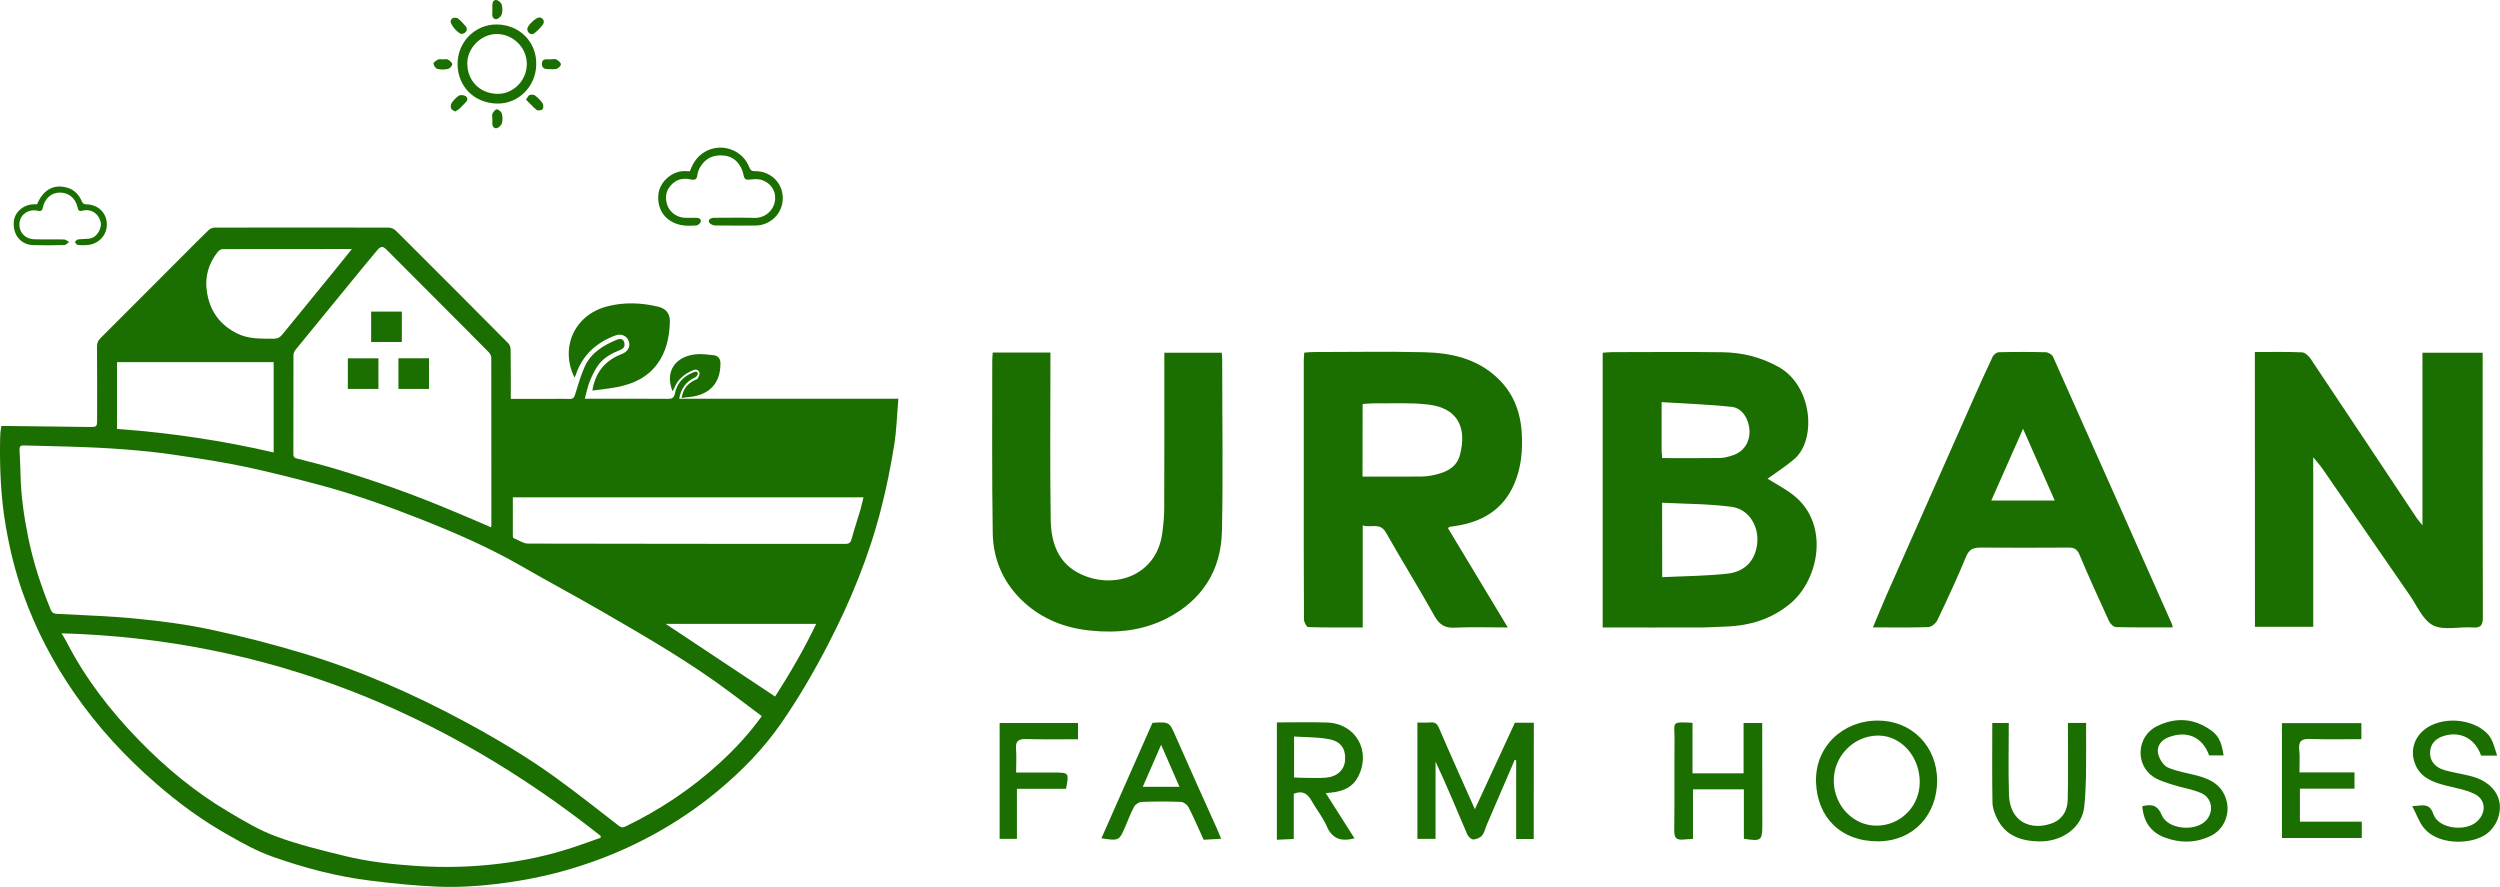 <svg width="324" height="115" viewBox="0 0 324 115" fill="none" xmlns="http://www.w3.org/2000/svg">
<path d="M207.707 81.32C207.707 69.354 207.707 57.578 207.707 45.713C208.147 45.688 208.525 45.637 208.902 45.637C213.685 45.637 218.48 45.587 223.262 45.65C225.817 45.688 228.246 46.293 230.524 47.566C234.929 50.038 235.457 57.061 232.5 59.532C231.38 60.478 230.134 61.272 229.077 62.041C230.096 62.684 231.38 63.34 232.475 64.21C237.144 67.93 235.747 75.066 232.084 78.168C229.605 80.261 226.711 81.118 223.539 81.207C222.507 81.232 221.475 81.32 220.443 81.32C216.227 81.333 212.011 81.32 207.707 81.32ZM215.422 74.801C218.316 74.663 221.11 74.65 223.866 74.347C226.308 74.083 227.642 72.431 227.755 70.111C227.856 68.005 226.56 65.975 224.42 65.685C221.475 65.294 218.467 65.307 215.409 65.156C215.422 68.484 215.422 71.485 215.422 74.801ZM215.422 59.368C218.027 59.368 220.481 59.394 222.922 59.356C223.501 59.343 224.105 59.166 224.659 58.977C226.006 58.511 226.786 57.288 226.736 55.825C226.698 54.388 225.804 52.887 224.483 52.736C221.488 52.408 218.467 52.32 215.346 52.118C215.346 54.451 215.346 56.43 215.346 58.397C215.359 58.675 215.396 58.965 215.422 59.368Z" fill="#1B6E00"/>
<path d="M292.229 45.625C294.381 45.625 296.357 45.574 298.333 45.663C298.723 45.675 299.201 46.117 299.453 46.495C304.059 53.379 308.64 60.276 313.221 67.16C313.385 67.4 313.586 67.627 313.951 68.081C313.951 60.49 313.951 53.14 313.951 45.713C316.569 45.713 319.061 45.713 321.754 45.713C321.754 46.117 321.754 46.558 321.754 47.012C321.754 57.994 321.742 68.976 321.779 79.946C321.779 80.992 321.566 81.408 320.445 81.32C318.734 81.194 316.745 81.736 315.348 81.055C314.027 80.4 313.272 78.546 312.328 77.184C308.54 71.712 304.777 66.215 300.989 60.743C300.687 60.301 300.309 59.898 299.793 59.255C299.793 66.77 299.793 73.994 299.793 81.232C297.2 81.232 294.721 81.232 292.242 81.232C292.229 69.354 292.229 57.565 292.229 45.625Z" fill="#1B6E00"/>
<path d="M187.646 68.434C190.163 72.62 192.692 76.831 195.411 81.32C192.919 81.32 190.716 81.244 188.501 81.345C187.205 81.408 186.526 80.929 185.896 79.807C183.87 76.176 181.668 72.633 179.616 69.014C178.848 67.665 177.716 68.447 176.608 68.094C176.608 72.544 176.608 76.844 176.608 81.32C174.154 81.32 171.838 81.345 169.535 81.27C169.334 81.27 168.994 80.614 168.994 80.273C168.956 74.272 168.969 68.27 168.969 62.256C168.969 57.074 168.969 51.891 168.969 46.709C168.969 46.407 169.007 46.117 169.032 45.7C169.422 45.675 169.8 45.625 170.165 45.625C174.997 45.625 179.83 45.536 184.65 45.65C188.086 45.738 191.383 46.469 194.026 48.941C196.115 50.895 197.059 53.354 197.223 56.166C197.349 58.423 197.147 60.642 196.241 62.735C194.781 66.101 192.025 67.665 188.552 68.182C188.338 68.207 188.124 68.232 187.91 68.27C187.872 68.27 187.847 68.308 187.646 68.434ZM176.583 61.764C178.836 61.764 180.938 61.776 183.039 61.764C183.857 61.764 184.688 61.789 185.481 61.638C187.117 61.31 188.741 60.78 189.219 58.927C190.137 55.346 188.892 52.85 185.028 52.421C182.813 52.169 180.56 52.295 178.32 52.27C177.741 52.257 177.162 52.333 176.596 52.358C176.583 55.523 176.583 58.536 176.583 61.764Z" fill="#1B6E00"/>
<path d="M281.57 81.308C279.053 81.308 276.636 81.333 274.233 81.27C273.905 81.257 273.465 80.816 273.314 80.463C272.005 77.626 270.721 74.776 269.501 71.889C269.199 71.157 268.796 70.956 268.066 70.968C264.278 70.993 260.477 70.993 256.689 70.968C255.808 70.968 255.229 71.132 254.826 72.091C253.668 74.89 252.385 77.651 251.076 80.387C250.887 80.79 250.308 81.257 249.905 81.27C247.59 81.358 245.274 81.308 242.732 81.308C243.374 79.782 243.927 78.42 244.519 77.071C248.257 68.611 252.007 60.15 255.757 51.702C256.575 49.861 257.394 48.02 258.262 46.205C258.388 45.94 258.778 45.65 259.055 45.65C261.081 45.599 263.107 45.599 265.133 45.65C265.461 45.663 265.952 45.953 266.077 46.243C271.25 57.817 276.385 69.405 281.532 80.992C281.532 81.017 281.532 81.068 281.57 81.308ZM262.189 55.573C260.754 58.826 259.445 61.764 258.073 64.866C260.867 64.866 263.46 64.866 266.291 64.866C264.932 61.776 263.648 58.864 262.189 55.573Z" fill="#1B6E00"/>
<path d="M128.659 45.688C131.201 45.688 133.605 45.688 136.134 45.688C136.134 46.205 136.134 46.671 136.134 47.138C136.134 53.871 136.071 60.617 136.172 67.35C136.21 70.35 137.141 73.074 140.149 74.448C144.44 76.415 149.902 74.625 150.632 69.077C150.771 68.018 150.884 66.946 150.884 65.874C150.909 59.696 150.897 53.518 150.897 47.34C150.897 46.823 150.897 46.318 150.897 45.713C153.401 45.713 155.83 45.713 158.347 45.713C158.372 46.154 158.398 46.57 158.398 46.986C158.398 54.287 158.523 61.587 158.36 68.888C158.247 73.957 155.767 77.802 151.224 80.135C148.115 81.736 144.78 82.077 141.319 81.724C138.06 81.396 135.153 80.273 132.736 78.08C130.106 75.684 128.709 72.607 128.659 69.077C128.545 61.688 128.596 54.3 128.596 46.923C128.583 46.533 128.633 46.154 128.659 45.688Z" fill="#1B6E00"/>
<path d="M198.771 108.731C198.029 108.731 197.299 108.731 196.494 108.731C196.494 105.277 196.494 101.898 196.494 98.531C196.431 98.518 196.368 98.493 196.305 98.481C195.097 101.28 193.888 104.079 192.693 106.878C192.491 107.344 192.391 107.899 192.076 108.278C191.837 108.568 191.334 108.782 190.943 108.794C190.692 108.807 190.302 108.454 190.176 108.177C188.829 105.024 187.52 101.86 186.048 98.707C186.048 101.998 186.048 105.289 186.048 108.719C185.217 108.719 184.512 108.719 183.694 108.719C183.694 103.764 183.694 98.783 183.694 93.639C184.248 93.639 184.827 93.677 185.406 93.626C186.01 93.576 186.274 93.815 186.513 94.395C187.973 97.8 189.496 101.166 191.145 104.873C192.945 100.977 194.631 97.333 196.33 93.664C197.123 93.664 197.903 93.664 198.784 93.664C198.771 98.67 198.771 103.65 198.771 108.731Z" fill="#1B6E00"/>
<path d="M251.051 101.166C251.051 105.541 248.056 108.984 243.462 109.034C238.566 109.084 235.521 105.932 235.357 101.393C235.193 96.841 238.755 93.387 243.374 93.387C247.766 93.387 251.051 96.715 251.051 101.166ZM243.16 107.004C246.281 107.017 248.773 104.533 248.798 101.406C248.823 98.09 246.432 95.354 243.449 95.328C240.265 95.316 237.559 98.001 237.66 101.355C237.748 104.432 240.165 106.991 243.16 107.004Z" fill="#1B6E00"/>
<path d="M165.483 93.626C167.711 93.626 169.863 93.563 171.99 93.639C175.69 93.765 177.716 97.295 176.042 100.599C175.212 102.251 173.689 102.679 171.814 102.78C173.097 104.798 174.305 106.701 175.539 108.643C173.827 109.097 172.657 108.744 171.939 107.067C171.449 105.92 170.618 104.924 170.001 103.814C169.498 102.919 168.881 102.389 167.673 102.868C167.673 104.709 167.673 106.676 167.673 108.731C166.88 108.769 166.226 108.794 165.483 108.832C165.483 103.789 165.483 98.771 165.483 93.626ZM167.711 95.454C167.711 97.396 167.711 99.048 167.711 100.75C168.088 100.775 168.403 100.801 168.718 100.801C169.75 100.801 170.782 100.864 171.814 100.788C173.286 100.674 174.217 99.792 174.318 98.569C174.431 97.068 173.815 96.085 172.229 95.795C170.769 95.517 169.259 95.555 167.711 95.454Z" fill="#1B6E00"/>
<path d="M226.006 108.706C226.006 106.563 226.006 104.47 226.006 102.301C223.791 102.301 221.664 102.301 219.411 102.301C219.411 104.419 219.411 106.55 219.411 108.719C218.895 108.757 218.505 108.769 218.127 108.807C217.246 108.895 216.982 108.555 216.982 107.647C217.033 103.675 216.982 99.704 217.02 95.719C217.033 93.626 216.466 93.513 219.348 93.677C219.348 95.833 219.348 97.989 219.348 100.221C221.614 100.221 223.728 100.221 225.968 100.221C225.968 98.039 225.968 95.908 225.968 93.702C226.811 93.702 227.529 93.702 228.384 93.702C228.384 95.152 228.384 96.564 228.384 97.989C228.384 100.964 228.397 103.953 228.397 106.928C228.384 108.958 228.271 109.047 226.006 108.706Z" fill="#1B6E00"/>
<path d="M306.086 106.487C306.086 107.307 306.086 107.899 306.086 108.605C302.663 108.605 299.24 108.605 295.741 108.605C295.741 103.663 295.741 98.745 295.741 93.714C299.114 93.714 302.537 93.714 306.036 93.714C306.036 94.358 306.036 95.001 306.036 95.795C303.808 95.795 301.593 95.845 299.391 95.77C298.334 95.732 297.868 95.997 297.981 97.144C298.082 98.077 298.006 99.035 298.006 100.107C300.46 100.107 302.776 100.107 305.142 100.107C305.142 100.851 305.142 101.469 305.142 102.213C302.776 102.213 300.448 102.213 298.069 102.213C298.069 103.675 298.069 105.012 298.069 106.487C300.7 106.487 303.33 106.487 306.086 106.487Z" fill="#1B6E00"/>
<path d="M142.742 108.643C144.957 103.612 147.159 98.632 149.362 93.677C151.602 93.538 151.552 93.563 152.395 95.492C154.144 99.489 155.956 103.474 157.744 107.458C157.895 107.811 158.033 108.177 158.26 108.706C157.416 108.757 156.724 108.794 155.994 108.832C155.34 107.408 154.736 105.995 154.044 104.634C153.88 104.306 153.402 103.94 153.062 103.928C151.363 103.852 149.651 103.864 147.952 103.928C147.612 103.94 147.147 104.243 146.983 104.545C146.53 105.365 146.215 106.273 145.838 107.13C145.032 108.984 145.02 108.984 142.742 108.643ZM150.482 96.526C149.614 98.506 148.884 100.183 148.103 101.973C149.752 101.973 151.199 101.973 152.861 101.973C152.08 100.17 151.35 98.506 150.482 96.526Z" fill="#1B6E00"/>
<path d="M277.643 104.482C278.839 104.205 279.607 104.293 280.16 105.63C280.941 107.521 284.59 107.836 285.95 106.285C286.944 105.151 286.692 103.411 285.295 102.793C284.163 102.288 282.891 102.124 281.696 101.734C280.802 101.444 279.858 101.191 279.091 100.687C276.674 99.086 276.926 95.404 279.531 94.118C281.734 93.034 283.936 93.021 286.076 94.332C287.435 95.164 287.875 95.896 288.177 97.9C287.548 97.9 286.931 97.9 286.302 97.9C285.434 95.442 283.307 94.597 280.903 95.606C280.009 95.984 279.481 96.804 279.695 97.699C279.858 98.38 280.387 99.225 280.966 99.477C282.174 100.006 283.533 100.183 284.817 100.536C286.717 101.04 288.228 101.961 288.63 104.104C288.932 105.756 288.114 107.521 286.592 108.29C284.603 109.286 282.526 109.286 280.513 108.53C278.763 107.861 277.782 106.474 277.643 104.482Z" fill="#1B6E00"/>
<path d="M323.63 97.926C322.787 97.926 322.17 97.926 321.553 97.926C320.773 95.732 318.898 94.71 316.708 95.379C315.726 95.681 314.971 96.35 314.933 97.51C314.896 98.581 315.563 99.451 316.796 99.805C317.891 100.12 319.024 100.284 320.131 100.561C323.139 101.292 324.649 103.537 323.718 106.109C323.429 106.903 322.799 107.735 322.094 108.189C319.955 109.551 315.852 109.45 314.128 107.294C313.511 106.538 313.184 105.541 312.63 104.47C313.927 104.444 314.82 103.94 315.374 105.529C316.016 107.42 319.577 107.849 321.05 106.437C322.258 105.289 322.17 103.6 320.672 102.881C319.464 102.301 318.067 102.099 316.746 101.746C315.261 101.343 313.851 100.788 313.134 99.325C312.039 97.043 313.159 94.698 315.55 93.803C318.508 92.693 322.17 93.941 323.013 96.085C323.227 96.602 323.378 97.169 323.63 97.926Z" fill="#1B6E00"/>
<path d="M268.003 93.689C268.808 93.689 269.513 93.689 270.356 93.689C270.356 95.984 270.382 98.279 270.344 100.574C270.319 101.91 270.256 103.259 270.117 104.583C269.853 107.105 267.411 109.097 264.278 109.047C261.962 109.009 259.898 108.328 258.803 106.046C258.501 105.415 258.237 104.697 258.224 104.016C258.161 100.599 258.199 97.195 258.199 93.702C258.916 93.702 259.571 93.702 260.338 93.702C260.338 96.816 260.263 99.905 260.364 102.994C260.464 106.487 263.132 107.66 265.826 106.739C267.248 106.26 267.953 105.088 267.978 103.638C268.053 100.334 268.003 97.043 268.003 93.689Z" fill="#1B6E00"/>
<path d="M138.161 102.225C136.046 102.225 133.995 102.225 131.793 102.225C131.793 104.419 131.793 106.538 131.793 108.719C130.962 108.719 130.282 108.719 129.552 108.719C129.552 103.675 129.552 98.733 129.552 93.702C132.925 93.702 136.273 93.702 139.709 93.702C139.709 94.345 139.709 94.988 139.709 95.808C137.456 95.808 135.203 95.845 132.963 95.782C131.981 95.757 131.604 96.047 131.679 97.056C131.755 97.989 131.692 98.947 131.692 100.12C133.416 100.12 135.014 100.12 136.625 100.12C138.551 100.132 138.551 100.132 138.161 102.225Z" fill="#1B6E00"/>
<path d="M66.199 51.69C68.137 51.69 70 51.69 71.862 51.69C72.517 51.69 73.159 51.664 73.813 51.702C74.228 51.727 74.392 51.551 74.518 51.173C74.921 49.924 75.26 48.651 75.802 47.466C76.632 45.688 78.231 44.73 79.98 44.011C80.32 43.872 80.773 43.872 80.899 44.364C81.012 44.78 80.911 45.133 80.433 45.322C79.288 45.789 78.18 46.356 77.463 47.415C77.035 48.046 76.695 48.752 76.418 49.458C76.141 50.151 76.003 50.895 75.789 51.677C76.393 51.677 76.909 51.677 77.438 51.677C80.483 51.677 83.516 51.664 86.562 51.69C87.078 51.69 87.355 51.576 87.456 51.034C87.72 49.71 88.513 48.802 89.771 48.298C90.023 48.197 90.325 48.02 90.438 48.399C90.476 48.525 90.249 48.84 90.086 48.916C88.903 49.445 88.248 50.366 88.022 51.677C97.486 51.677 106.925 51.677 116.427 51.677C116.251 53.745 116.2 55.775 115.873 57.767C115.433 60.49 114.891 63.214 114.199 65.9C112.626 72.078 110.21 77.954 107.277 83.602C105.44 87.145 103.439 90.588 101.148 93.866C98.87 97.131 96.102 99.943 93.043 102.49C88.576 106.197 83.604 109.072 78.205 111.165C74.48 112.602 70.629 113.636 66.665 114.241C63.367 114.746 60.057 115.048 56.735 114.91C53.777 114.796 50.82 114.481 47.887 114.115C43.545 113.573 39.317 112.451 35.214 110.988C33.263 110.295 31.426 109.261 29.614 108.24C26.241 106.348 23.12 104.066 20.2 101.519C16.223 98.064 12.674 94.219 9.666 89.881C6.859 85.834 4.607 81.497 2.958 76.857C1.964 74.057 1.259 71.17 0.756 68.232C0.101 64.475 -0.05 60.705 0.013 56.897C0.013 56.62 0.026 56.355 0.051 56.077C0.076 55.813 0.126 55.535 0.177 55.207C0.391 55.207 0.617 55.207 0.844 55.207C4.38 55.245 7.929 55.283 11.466 55.334C12.586 55.346 12.586 55.359 12.586 54.224C12.586 51.11 12.598 48.008 12.573 44.894C12.573 44.452 12.699 44.15 13.001 43.847C16.588 40.266 20.175 36.685 23.749 33.092C24.844 31.995 25.926 30.885 27.046 29.813C27.235 29.637 27.537 29.498 27.789 29.498C35.315 29.486 42.841 29.473 50.379 29.498C50.694 29.498 51.072 29.662 51.298 29.889C56.181 34.756 61.052 39.623 65.897 44.515C66.073 44.692 66.174 45.02 66.174 45.284C66.212 47.403 66.199 49.496 66.199 51.69ZM98.732 92.807C97.36 91.785 96.039 90.802 94.73 89.806C89.444 85.834 83.73 82.543 78.017 79.24C74.556 77.235 71.019 75.356 67.546 73.351C63.392 70.956 59 69.052 54.558 67.299C50.228 65.584 45.849 64.034 41.356 62.836C38.234 62.004 35.101 61.209 31.942 60.528C29.236 59.948 26.505 59.532 23.774 59.116C21.811 58.813 19.848 58.561 17.872 58.385C15.644 58.183 13.404 58.044 11.176 57.956C8.47 57.843 5.777 57.817 3.071 57.729C2.643 57.717 2.518 57.893 2.53 58.284C2.58 59.305 2.631 60.339 2.656 61.361C2.706 64.147 3.096 66.883 3.65 69.619C4.305 72.86 5.324 75.961 6.57 79.013C6.746 79.429 6.973 79.53 7.401 79.555C10.887 79.744 14.386 79.845 17.859 80.198C21.068 80.513 24.277 80.942 27.436 81.623C31.451 82.48 35.453 83.514 39.38 84.699C46.73 86.918 53.74 90.007 60.498 93.664C64.424 95.795 68.263 98.077 71.888 100.687C74.719 102.717 77.438 104.898 80.194 107.017C80.483 107.231 80.672 107.294 81.025 107.13C85.53 104.961 89.645 102.213 93.333 98.821C95.296 97.018 97.108 95.064 98.732 92.807ZM7.98 82.077C8.282 82.594 8.496 82.921 8.672 83.274C11.113 88.003 14.335 92.151 18.023 95.946C21.458 99.477 25.247 102.616 29.488 105.138C31.527 106.348 33.591 107.597 35.793 108.404C38.662 109.463 41.67 110.194 44.653 110.925C47.699 111.669 50.807 112.022 53.928 112.224C57.578 112.464 61.215 112.375 64.84 111.921C68.062 111.518 71.233 110.837 74.329 109.803C75.512 109.412 76.683 108.984 77.853 108.568C77.853 108.492 77.853 108.416 77.84 108.328C57.414 92.151 34.409 82.82 7.98 82.077ZM63.657 68.346C63.669 68.182 63.682 68.094 63.682 68.018C63.682 60.793 63.682 53.568 63.669 46.343C63.669 46.117 63.518 45.827 63.355 45.663C61.467 43.733 59.554 41.83 57.641 39.913C55.124 37.391 52.62 34.87 50.102 32.36C49.612 31.869 49.335 31.894 48.882 32.436C48.328 33.092 47.774 33.747 47.233 34.416C44.25 38.059 41.268 41.691 38.297 45.335C38.159 45.511 38.033 45.776 38.033 46.003C38.021 50.29 38.021 54.577 38.021 58.864C38.021 59.192 38.121 59.331 38.449 59.419C40.072 59.835 41.708 60.238 43.319 60.717C48.592 62.306 53.79 64.147 58.862 66.303C60.435 66.946 62.021 67.64 63.657 68.346ZM66.463 64.45C66.463 66.164 66.463 67.829 66.463 69.481C66.463 69.569 66.514 69.72 66.577 69.745C67.206 69.997 67.835 70.451 68.464 70.451C82.157 70.489 95.837 70.477 109.53 70.489C110.034 70.489 110.247 70.338 110.373 69.834C110.713 68.573 111.141 67.324 111.506 66.076C111.657 65.559 111.77 65.017 111.909 64.45C96.743 64.45 81.654 64.45 66.463 64.45ZM35.466 46.936C28.657 46.936 21.911 46.936 15.166 46.936C15.166 49.836 15.166 52.698 15.166 55.586C22.037 56.09 28.77 57.086 35.466 58.637C35.466 54.69 35.466 50.832 35.466 46.936ZM45.609 32.272C39.921 32.272 34.383 32.272 28.858 32.285C28.632 32.285 28.355 32.474 28.204 32.663C27.034 34.163 26.53 35.84 26.807 37.757C27.172 40.291 28.481 42.107 30.759 43.229C32.244 43.96 33.842 43.885 35.428 43.897C35.944 43.897 36.271 43.746 36.599 43.343C38.713 40.733 40.852 38.135 42.967 35.538C43.822 34.491 44.666 33.432 45.609 32.272ZM105.78 80.854C99.26 80.854 92.842 80.854 86.272 80.854C91.067 84.044 95.749 87.145 100.456 90.272C102.369 87.284 104.194 84.17 105.78 80.854Z" fill="#1B6E00"/>
<path d="M76.771 50.618C77.161 48.21 78.457 46.697 80.597 45.877C81.377 45.574 81.717 44.931 81.503 44.263C81.276 43.532 80.534 43.179 79.741 43.481C77.274 44.402 75.474 46.028 74.619 48.588C74.581 48.701 74.518 48.802 74.455 48.928C72.542 45.045 74.455 40.834 78.621 39.724C80.848 39.131 83.088 39.219 85.303 39.749C86.348 40.001 86.852 40.669 86.814 41.754C86.751 43.696 86.361 45.574 85.178 47.176C83.894 48.928 82.044 49.76 79.993 50.164C78.96 50.366 77.878 50.467 76.771 50.618Z" fill="#1B6E00"/>
<path d="M89.419 22.185C89.859 20.924 90.589 19.953 91.835 19.436C93.886 18.579 96.315 19.588 97.108 21.681C97.272 22.11 97.461 22.185 97.876 22.185C99.89 22.172 101.45 23.711 101.45 25.678C101.45 27.657 99.864 29.233 97.851 29.233C96.127 29.233 94.415 29.246 92.691 29.221C92.427 29.221 92.061 29.057 91.923 28.855C91.709 28.54 92.036 28.225 92.565 28.225C94.302 28.225 96.051 28.187 97.788 28.237C99.097 28.275 100.229 27.329 100.431 26.056C100.632 24.82 99.915 23.673 98.618 23.295C98.178 23.169 97.674 23.219 97.209 23.27C96.756 23.32 96.492 23.32 96.378 22.74C96.089 21.265 95.157 20.319 93.899 20.168C92.565 20.004 91.457 20.445 90.753 21.643C90.564 21.958 90.425 22.324 90.375 22.689C90.3 23.307 90.01 23.37 89.469 23.244C88.487 23.03 87.606 23.257 86.927 24.039C86.272 24.782 86.172 25.652 86.474 26.56C86.814 27.556 87.782 28.212 88.814 28.225C89.28 28.225 89.733 28.237 90.199 28.225C90.564 28.212 90.879 28.363 90.816 28.742C90.778 28.931 90.451 29.208 90.237 29.221C89.57 29.259 88.877 29.297 88.236 29.158C86.247 28.754 85.127 27.166 85.328 25.186C85.505 23.484 87.229 22.021 88.978 22.185C89.104 22.198 89.23 22.185 89.419 22.185Z" fill="#1B6E00"/>
<path d="M69.496 8.316C69.496 11.14 67.218 13.485 64.424 13.422C61.366 13.359 59.365 11.14 59.302 8.416C59.227 5.479 61.58 3.096 64.462 3.171C67.332 3.234 69.547 5.428 69.496 8.316ZM64.412 4.407C62.386 4.382 60.511 6.21 60.561 8.303C60.599 10.371 62.046 12.035 64.311 12.161C66.451 12.275 68.25 10.484 68.276 8.353C68.313 6.223 66.551 4.432 64.412 4.407Z" fill="#1B6E00"/>
<path d="M88.336 51.576C88.513 50.441 89.091 49.735 89.998 49.281C90.149 49.206 90.363 49.168 90.425 49.042C90.551 48.815 90.728 48.5 90.652 48.298C90.551 47.983 90.262 47.794 89.847 47.97C88.727 48.437 87.846 49.13 87.38 50.303C87.329 50.429 87.254 50.542 87.166 50.706C86.109 48.109 87.569 46.179 90.186 45.915C90.929 45.839 91.684 45.953 92.439 46.028C93.094 46.104 93.37 46.469 93.37 47.138C93.37 49.735 91.873 51.185 89.381 51.45C89.066 51.475 88.739 51.526 88.336 51.576Z" fill="#1B6E00"/>
<path d="M4.808 26.472C5.601 24.568 6.973 23.824 8.735 24.329C9.628 24.581 10.22 25.236 10.598 26.069C10.711 26.333 10.837 26.485 11.176 26.485C12.687 26.497 13.794 27.556 13.845 28.981C13.907 30.419 12.838 31.629 11.34 31.755C10.925 31.793 10.497 31.793 10.082 31.743C9.943 31.73 9.817 31.503 9.691 31.377C9.83 31.251 9.943 31.049 10.094 31.037C10.585 30.961 11.088 30.986 11.579 30.923C12.674 30.772 13.215 29.46 13.052 28.779C12.775 27.657 11.806 27.027 10.686 27.304C10.207 27.43 10.132 27.229 10.044 26.838C9.754 25.64 8.873 24.947 7.728 24.959C6.646 24.972 5.815 25.703 5.551 26.901C5.463 27.292 5.312 27.418 4.909 27.317C3.764 27.04 2.656 27.746 2.53 28.83C2.392 30.028 3.21 30.986 4.481 31.011C5.765 31.049 7.036 30.999 8.32 31.037C8.534 31.037 8.735 31.251 8.949 31.364C8.747 31.503 8.546 31.755 8.345 31.755C6.998 31.793 5.664 31.806 4.317 31.768C2.732 31.717 1.725 30.532 1.775 28.88C1.813 27.556 2.983 26.497 4.406 26.472C4.531 26.472 4.657 26.472 4.808 26.472Z" fill="#1B6E00"/>
<path d="M58.975 14.456C58.774 14.305 58.51 14.216 58.459 14.04C58.384 13.838 58.409 13.51 58.535 13.346C58.799 12.981 59.114 12.615 59.491 12.388C59.693 12.262 60.133 12.325 60.347 12.464C60.687 12.691 60.599 13.031 60.309 13.309C60.045 13.561 59.806 13.851 59.529 14.103C59.391 14.242 59.202 14.317 58.975 14.456Z" fill="#1B6E00"/>
<path d="M68.175 12.918C68.389 12.615 68.464 12.376 68.615 12.325C68.829 12.249 69.144 12.237 69.308 12.35C69.685 12.64 70.05 12.981 70.314 13.372C70.44 13.561 70.453 13.989 70.314 14.153C70.188 14.305 69.71 14.368 69.559 14.254C69.068 13.863 68.653 13.384 68.175 12.918Z" fill="#1B6E00"/>
<path d="M71.485 7.685C71.699 7.685 71.951 7.609 72.102 7.698C72.353 7.849 72.668 8.089 72.693 8.328C72.718 8.505 72.366 8.858 72.139 8.921C71.749 9.022 71.309 8.959 70.894 8.946C70.466 8.946 70.239 8.706 70.227 8.29C70.227 7.836 70.478 7.66 70.919 7.685C71.108 7.698 71.296 7.685 71.485 7.685Z" fill="#1B6E00"/>
<path d="M58.396 2.73C58.446 2.654 58.509 2.402 58.66 2.352C58.874 2.276 59.202 2.276 59.352 2.389C59.755 2.717 60.108 3.108 60.435 3.512C60.523 3.625 60.51 3.94 60.422 4.066C60.309 4.23 60.07 4.382 59.868 4.394C59.441 4.432 58.396 3.297 58.396 2.73Z" fill="#1B6E00"/>
<path d="M63.808 1.255C63.808 1.04 63.808 0.839 63.808 0.624C63.82 0.233 64.022 -0.082 64.399 0.019C64.651 0.082 64.966 0.372 65.029 0.612C65.129 1.002 65.142 1.469 65.029 1.847C64.953 2.112 64.613 2.427 64.362 2.478C64.022 2.528 63.77 2.238 63.795 1.822C63.82 1.633 63.808 1.444 63.808 1.255Z" fill="#1B6E00"/>
<path d="M63.808 15.389C63.808 15.162 63.732 14.885 63.833 14.708C63.946 14.481 64.236 14.141 64.399 14.166C64.651 14.216 64.978 14.481 65.041 14.733C65.154 15.124 65.154 15.591 65.041 15.969C64.966 16.234 64.638 16.562 64.374 16.612C64.034 16.675 63.782 16.385 63.808 15.956C63.82 15.767 63.808 15.578 63.808 15.389Z" fill="#1B6E00"/>
<path d="M68.339 3.751C68.339 3.297 69.484 2.226 69.924 2.263C70.377 2.301 70.654 2.78 70.352 3.184C70.038 3.612 69.647 4.003 69.22 4.331C68.842 4.609 68.339 4.256 68.339 3.751Z" fill="#1B6E00"/>
<path d="M57.377 7.698C57.603 7.698 57.88 7.622 58.056 7.723C58.296 7.862 58.61 8.126 58.61 8.328C58.61 8.543 58.296 8.883 58.056 8.933C57.616 9.034 57.125 9.034 56.697 8.933C56.471 8.87 56.206 8.505 56.181 8.252C56.169 8.089 56.521 7.849 56.76 7.723C56.924 7.622 57.175 7.685 57.377 7.698C57.377 7.685 57.377 7.685 57.377 7.698Z" fill="#1B6E00"/>
<path d="M45.081 50.404C45.081 49.067 45.081 47.781 45.081 46.444C46.402 46.444 47.711 46.444 49.045 46.444C49.045 47.756 49.045 49.067 49.045 50.404C47.736 50.404 46.453 50.404 45.081 50.404Z" fill="#1B6E00"/>
<path d="M55.602 50.404C54.268 50.404 52.972 50.404 51.638 50.404C51.638 49.08 51.638 47.768 51.638 46.432C52.959 46.432 54.268 46.432 55.602 46.432C55.602 47.743 55.602 49.042 55.602 50.404Z" fill="#1B6E00"/>
<path d="M48.101 44.326C48.101 43.002 48.101 41.703 48.101 40.38C49.435 40.38 50.732 40.38 52.078 40.38C52.078 41.691 52.078 42.99 52.078 44.326C50.782 44.326 49.473 44.326 48.101 44.326Z" fill="#1B6E00"/>
</svg>
